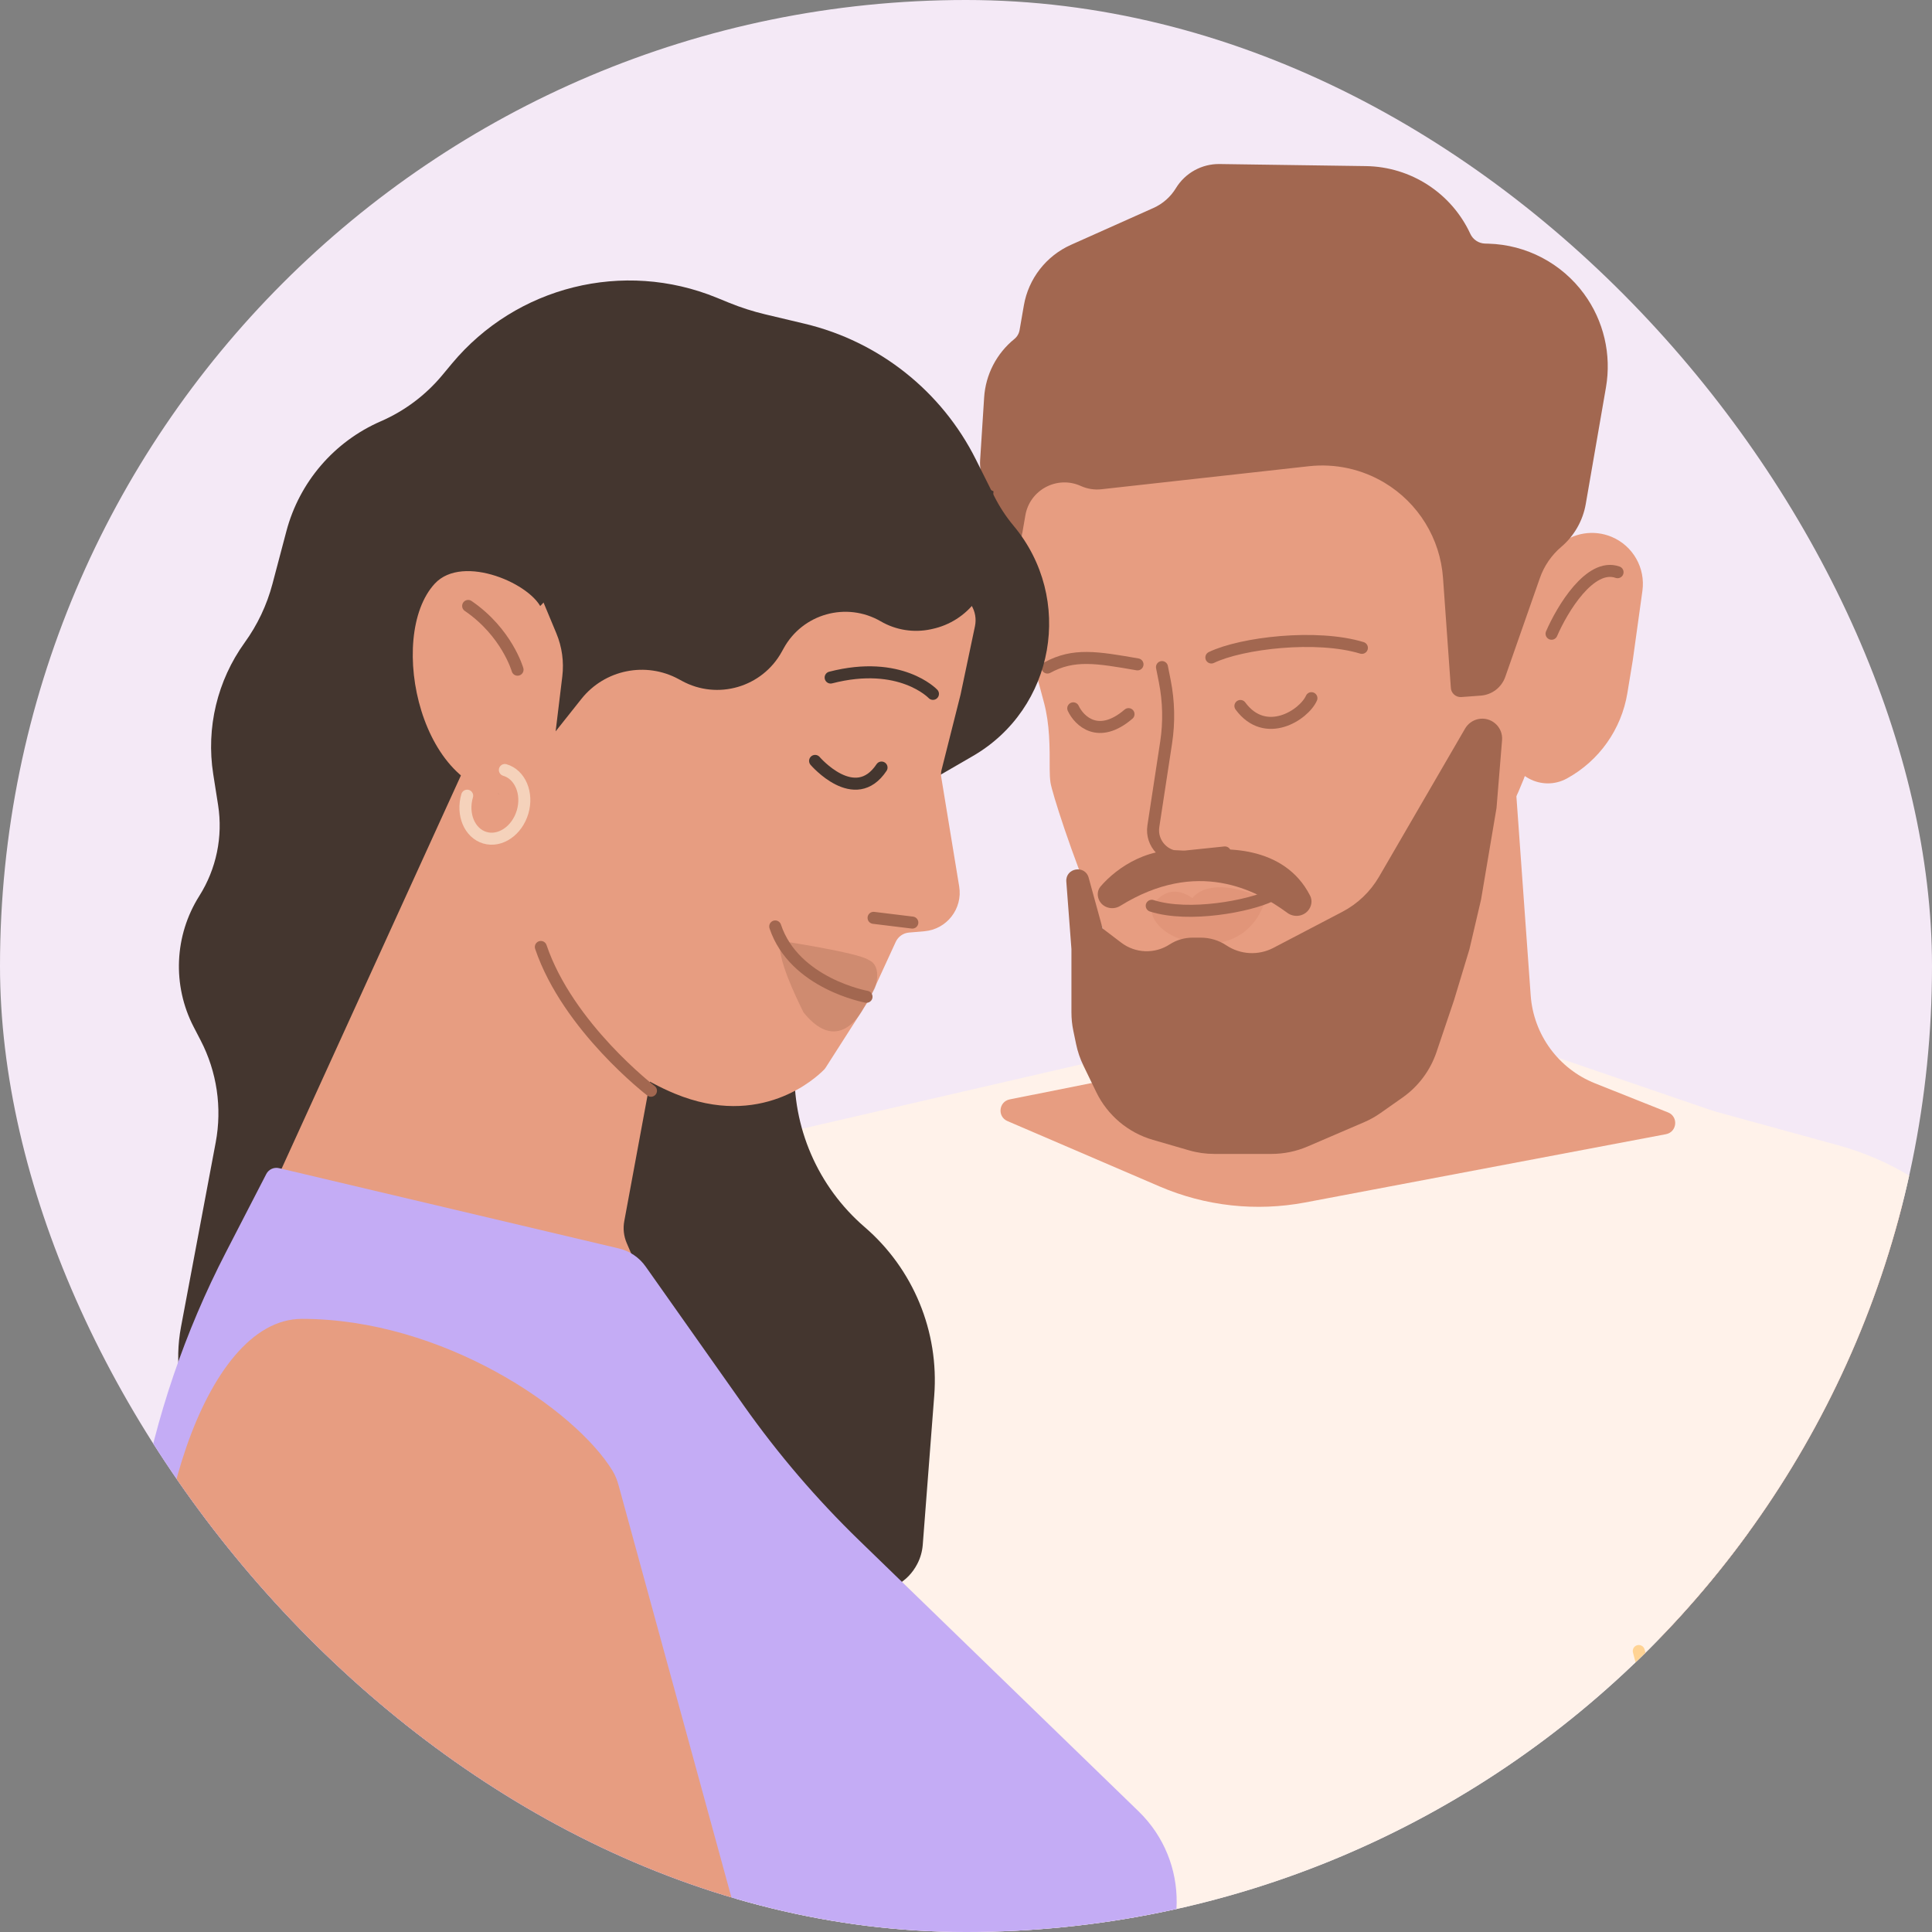 <?xml version="1.0" encoding="utf-8"?>
<svg xmlns="http://www.w3.org/2000/svg" fill="none" height="80" viewBox="0 0 82 82" width="80">
<rect x="0" y="0" width="82" height="82" fill="#808080" stroke="none"/>
<g clip-path="url(#clip0_1584_38965)">
<rect fill="#F4E9F6" height="82" rx="41" width="82"/>
<path d="M64.092 44.196L73.147 47.3C73.53 47.431 73.791 47.787 73.801 48.192L74.912 94.603L76.258 116.413C76.293 116.969 75.851 117.44 75.293 117.44H31.357C30.814 117.44 30.377 116.992 30.39 116.448L32.039 49.115C32.05 48.673 32.358 48.295 32.789 48.196L46.634 45C46.69 44.988 46.747 44.98 46.804 44.977L63.731 44.144C63.854 44.138 63.976 44.156 64.092 44.196Z" fill="#FFF2EA"/>
<path d="M78.076 49.594L73.64 48.66C71.535 48.217 69.556 49.823 69.556 51.974V62.744V65.455C69.556 65.714 69.586 65.972 69.645 66.225L76.516 95.632C76.575 95.885 76.605 96.143 76.605 96.403V103.622C76.605 105.492 78.121 107.008 79.991 107.008H84.224C85.122 107.008 85.984 106.651 86.618 106.016L88.095 104.54C88.684 103.951 89.037 103.157 89.079 102.325C90.271 78.939 87.989 65.26 81.309 52.045C80.668 50.775 79.467 49.887 78.076 49.594Z" fill="#E79D81"/>
<path d="M70.967 46.673L68.302 52.635C68.077 53.139 67.978 53.69 68.015 54.241L68.991 68.946L72.004 83.468C72.101 83.933 72.522 84.26 72.996 84.238L80.283 83.901C80.463 83.893 80.643 83.899 80.822 83.919L85.91 84.499L90.846 84.498C91.483 84.498 91.946 83.893 91.779 83.278L90.418 78.25L86.715 58.087C85.876 53.522 82.499 49.839 78.022 48.61L70.967 46.673Z" fill="#FFF2EA"/>
<path d="M64.084 29.953L50.34 36.491L51.325 44.97L42.854 46.662C42.389 46.755 42.322 47.393 42.758 47.581L49.217 50.357C51.163 51.194 53.316 51.43 55.398 51.036L70.707 48.139C71.183 48.048 71.246 47.393 70.796 47.214L67.698 45.98C66.148 45.363 65.087 43.913 64.967 42.247L64.084 29.953Z" fill="#E79D81"/>
<path d="M43.762 27.77C41.94 20.782 46.053 13.087 48.338 10.113C66.733 1.674 69.159 25.599 63.736 35.021C58.312 44.444 52.98 46.047 50.408 44.843C47.837 43.64 44.705 33.999 44.587 33.22C44.562 33.049 44.552 32.852 44.552 32.646C44.556 31.698 44.555 30.741 44.311 29.825L43.762 27.77Z" fill="#E79D81"/>
<path d="M47.629 41.605C48.273 43.233 51.75 47.179 55.791 44.627C59.107 42.532 61.202 38.144 61.951 36.252" stroke="#A26750" stroke-linecap="round" stroke-width="0.51"/>
<path d="M63.45 25.482L66.153 23.145C66.774 22.608 67.646 22.469 68.403 22.786C69.308 23.165 69.844 24.106 69.709 25.078L69.299 28.03L69.07 29.42C68.817 30.955 67.873 32.289 66.51 33.038C65.441 33.626 64.121 32.923 64.011 31.709L63.45 25.482Z" fill="#E79D81"/>
<path d="M65.853 26.898C66.302 25.856 67.49 23.875 68.654 24.286" stroke="#A26750" stroke-linecap="round" stroke-width="0.51"/>
<g opacity="0.35" style="mix-blend-mode:multiply">
<path d="M48.879 38.486C48.698 39.994 52.795 41.239 53.711 38.173C51.272 37.043 50.611 38.121 50.611 38.121C49.501 37.331 48.879 38.486 48.879 38.486Z" fill="#D7866A"/>
</g>
<path d="M53.921 38.02C53.041 38.449 50.474 38.953 48.883 38.444" stroke="#A26750" stroke-linecap="round" stroke-width="0.51"/>
<path d="M55.661 29.633C55.344 30.346 53.71 31.405 52.647 29.964" stroke="#A26750" stroke-linecap="round" stroke-width="0.51"/>
<path d="M45.552 30.064C45.803 30.601 46.623 31.403 47.898 30.31" stroke="#A26750" stroke-linecap="round" stroke-width="0.51"/>
<path d="M51.989 36.18L50.192 36.367C49.453 36.445 48.84 35.802 48.952 35.068L49.494 31.518C49.626 30.653 49.607 29.772 49.437 28.913L49.318 28.313" stroke="#A26750" stroke-linecap="round" stroke-miterlimit="10" stroke-width="0.51"/>
<path d="M63.029 10.338C62.76 10.33 62.519 10.171 62.406 9.927C61.605 8.195 59.882 7.077 57.975 7.05L51.764 6.962C51.008 6.951 50.302 7.341 49.908 7.988C49.683 8.358 49.35 8.651 48.954 8.828L45.454 10.392C44.402 10.863 43.653 11.825 43.456 12.961L43.274 14.011C43.248 14.16 43.169 14.294 43.052 14.389C42.297 15.001 41.832 15.9 41.77 16.869L41.599 19.54C41.58 19.84 41.64 20.14 41.773 20.41L43.254 23.409L43.52 21.871C43.708 20.787 44.87 20.172 45.872 20.626C46.148 20.751 46.452 20.799 46.752 20.765L55.552 19.788C56.67 19.664 57.798 19.91 58.762 20.488C60.2 21.35 61.127 22.858 61.246 24.53L61.577 29.173C61.58 29.414 61.786 29.603 62.026 29.585L62.849 29.524C63.324 29.489 63.732 29.176 63.889 28.727L65.357 24.535C65.537 24.02 65.851 23.562 66.267 23.209C66.814 22.744 67.181 22.101 67.304 21.393L68.162 16.442C68.403 15.048 68.068 13.616 67.232 12.474C66.282 11.175 64.784 10.388 63.175 10.342L63.029 10.338Z" fill="#A26750"/>
<path d="M51.414 27.906C52.701 27.287 55.883 26.912 57.803 27.497" stroke="#A26750" stroke-linecap="round" stroke-width="0.51"/>
<path d="M44.456 28.333C45.568 27.728 46.546 27.897 48.279 28.198" stroke="#A26750" stroke-linecap="round" stroke-width="0.51"/>
<path d="M58.53 37.212L62.183 30.922C62.302 30.718 62.501 30.573 62.731 30.522C63.285 30.401 63.799 30.849 63.752 31.415L63.517 34.293L62.861 38.178L62.369 40.283L61.713 42.452L60.969 44.655C60.706 45.433 60.203 46.107 59.533 46.58L58.599 47.237C58.38 47.392 58.144 47.524 57.897 47.63L55.495 48.662C55.012 48.869 54.492 48.976 53.967 48.976H51.541C51.176 48.976 50.813 48.925 50.463 48.823L48.932 48.379C47.88 48.074 47.006 47.337 46.528 46.351L45.981 45.221C45.842 44.936 45.74 44.634 45.675 44.324L45.557 43.758C45.502 43.498 45.475 43.233 45.475 42.967V41.764V40.283L45.258 37.42C45.214 36.835 46.052 36.69 46.207 37.255L46.798 39.408L47.593 40.012C48.192 40.466 49.011 40.495 49.641 40.085C49.93 39.897 50.268 39.797 50.612 39.797H50.968C51.354 39.797 51.732 39.911 52.053 40.125C52.65 40.522 53.414 40.562 54.048 40.23L56.978 38.697C57.625 38.358 58.163 37.843 58.53 37.212Z" fill="#A26750"/>
<path d="M55.607 38.019C54.509 35.853 51.861 35.925 50.623 36.166C48.86 35.793 47.392 36.827 46.71 37.626C46.58 37.779 46.56 37.992 46.637 38.177C46.783 38.529 47.222 38.649 47.547 38.448C50.806 36.429 53.311 37.767 54.632 38.74C54.903 38.941 55.283 38.912 55.508 38.66C55.665 38.483 55.714 38.23 55.607 38.019Z" fill="#A26750"/>
<path d="M34.149 13.739L32.483 13.343C31.953 13.217 31.432 13.05 30.927 12.843L30.421 12.636C26.466 11.016 21.918 12.147 19.182 15.43L18.765 15.931C18.061 16.776 17.169 17.444 16.16 17.882C14.183 18.742 12.708 20.459 12.156 22.543L11.563 24.786C11.326 25.68 10.928 26.522 10.386 27.271C9.222 28.884 8.742 30.891 9.05 32.855L9.257 34.172C9.467 35.511 9.183 36.881 8.459 38.026C7.397 39.706 7.306 41.823 8.221 43.588L8.517 44.159C9.207 45.49 9.432 47.014 9.155 48.488L7.683 56.315C7.124 59.285 8.562 62.272 11.232 63.688C12.898 64.572 14.854 64.735 16.643 64.14L21.866 62.401C24.004 61.69 26.309 61.654 28.468 62.299L32.902 63.624C33.666 63.853 34.29 64.407 34.607 65.139L35.087 66.246C35.802 67.894 38.111 67.972 38.934 66.375C39.065 66.123 39.143 65.846 39.165 65.562L39.652 59.234C39.861 56.515 38.764 53.859 36.698 52.08C34.71 50.367 33.615 47.84 33.726 45.219L33.892 41.303C34.026 38.155 35.757 35.293 38.483 33.715L41.292 32.088C44.775 30.071 45.599 25.403 43.019 22.314C42.696 21.927 42.419 21.504 42.194 21.053L41.422 19.508C39.971 16.603 37.307 14.491 34.149 13.739Z" fill="#44362F"/>
<path d="M21.665 56.503C18.453 55.041 14.868 54.614 11.403 55.278L9.173 55.706L11.557 50.469L20.012 31.928L27.923 44.118L26.496 51.83C26.438 52.145 26.474 52.469 26.601 52.763L29.802 60.207L21.665 56.503Z" fill="#E79D81"/>
<path d="M35.192 21.372C35.354 21.389 35.507 21.451 35.635 21.553L39.794 24.865C39.88 24.933 39.978 24.984 40.083 25.015L40.524 25.145C41.14 25.327 41.513 25.953 41.38 26.581L40.769 29.481L39.963 32.677C39.937 32.779 39.933 32.885 39.95 32.989L40.711 37.624C40.866 38.567 40.186 39.442 39.234 39.525L38.578 39.581C38.334 39.603 38.12 39.753 38.018 39.975L36.893 42.423L35.053 45.299C35.029 45.338 35.002 45.373 34.97 45.405C34.62 45.761 32.284 47.924 28.643 46.418C23.486 44.285 21.042 38.251 20.6 37.05C20.549 36.911 20.541 36.764 20.57 36.619L22.68 26.172C22.712 26.013 22.789 25.866 22.902 25.749L27.575 20.909C27.756 20.721 28.015 20.626 28.275 20.653L35.192 21.372Z" fill="#E79D81"/>
<g opacity="0.5">
<path d="M37.13 41.954C37.13 41.954 37.482 41.015 36.873 40.745C36.427 40.429 33.106 39.93 33.106 39.93C32.978 40.68 33.77 42.285 34.103 42.969C35.651 44.892 36.661 42.776 36.661 42.776L37.13 41.954Z" fill="#A26750" opacity="0.69"/>
</g>
<path d="M32.903 39.321C33.714 41.754 36.778 42.306 36.778 42.306" stroke="#A26750" stroke-linecap="round" stroke-width="0.51"/>
<path d="M35.255 28.757C38.222 27.992 39.597 29.45 39.597 29.45" stroke="#44362F" stroke-linecap="round" stroke-width="0.51"/>
<path d="M37.415 32.577C36.287 34.269 34.595 32.295 34.595 32.295" stroke="#44362F" stroke-linecap="round" stroke-width="0.51"/>
<path d="M18.454 24.771C19.648 23.482 22.634 24.807 23.012 25.902L21.914 33.735C17.865 33.943 16.374 27.018 18.454 24.771Z" fill="#E79D81"/>
<path d="M19.87 25.718C21.516 26.843 21.966 28.424 21.966 28.424" stroke="#A26750" stroke-linecap="round" stroke-width="0.51"/>
<path d="M22.955 40.192C24.11 43.596 27.629 46.295 27.629 46.295" stroke="#A26750" stroke-linecap="round" stroke-width="0.51"/>
<path d="M38.722 39.157L37.077 38.956" stroke="#A26750" stroke-linecap="round" stroke-width="0.51"/>
<path d="M33.187 27.651L33.258 27.523C34.064 26.047 35.927 25.527 37.381 26.371C38.023 26.744 38.781 26.864 39.506 26.709L39.565 26.696C41.067 26.375 42.117 25.014 42.046 23.478L42.01 22.678L42.168 20.851L34.02 17.288C33.038 16.858 31.915 16.887 30.956 17.367L27.328 19.181C26.716 19.487 26.203 19.961 25.849 20.548L22.967 25.328L23.614 26.881C23.854 27.458 23.941 28.087 23.866 28.708L23.583 31.041L24.675 29.666C25.667 28.418 27.412 28.065 28.811 28.828L28.94 28.898C30.457 29.727 32.358 29.168 33.187 27.651Z" fill="#44362F"/>
<path d="M19.828 33.771C19.594 34.565 19.931 35.364 20.58 35.556C21.229 35.747 21.945 35.259 22.18 34.465C22.414 33.671 22.077 32.872 21.428 32.681" stroke="#F5D2BB" stroke-linecap="round" stroke-width="0.51"/>
<path d="M9.589 53.148L11.302 49.828C11.404 49.631 11.627 49.529 11.843 49.58L26.269 52.989C26.728 53.098 27.132 53.371 27.404 53.757L31.561 59.646C33.016 61.707 34.66 63.628 36.471 65.384L48.325 76.879C50.516 79.003 50.475 82.53 48.236 84.603L45.105 87.502C44.875 87.715 44.744 88.015 44.744 88.329C44.744 88.723 44.95 89.087 45.284 89.297C52.031 93.534 58.124 100.292 62.139 105.563C64.742 108.981 65.889 113.245 65.889 117.542C65.889 122.932 64.014 128.173 60.585 132.331L53.812 140.546C53.08 141.433 52.857 142.629 53.161 143.738C54.349 148.078 54.811 152.155 54.894 153.81H20.779V151.092C20.779 150.326 20.391 149.612 19.748 149.195L14.78 145.972C11.923 144.119 9.839 141.289 8.917 138.01C8.194 135.44 8.22 132.717 8.993 130.161L10.08 126.565C11.003 123.513 12.461 120.65 14.386 118.109L17.837 113.554C18.282 112.966 18.523 112.248 18.523 111.509V106.425C18.523 105.882 18.39 105.343 18.142 104.86C12.097 93.111 8.435 83.55 6.464 77.288C5.096 72.944 5.126 68.344 5.94 63.863C6.619 60.13 7.848 56.519 9.589 53.148Z" fill="#C4ACF5"/>
<path d="M25.087 107.864C19.931 98.488 7.521 75.585 6.846 71.099C5.994 65.428 8.551 55.977 12.813 55.977C18.786 55.977 24.406 59.814 26.001 62.429C26.12 62.624 26.199 62.839 26.26 63.06L35.25 95.898C35.258 95.927 35.268 95.956 35.281 95.982C41.225 108.317 36.994 112.605 33.635 113.384C33.213 113.481 32.774 113.432 32.357 113.313L31.726 113.133C28.895 112.326 26.506 110.443 25.087 107.864Z" fill="#E79D81"/>
<path d="M69.555 70.074L70.788 74.757C70.904 75.198 71.135 75.601 71.458 75.923V75.923C71.869 76.335 72.129 76.873 72.196 77.451L72.889 83.46C72.917 83.705 73.124 83.889 73.37 83.889H73.502" stroke="#FFD394" stroke-linecap="round" stroke-width="0.51"/>
</g>
<defs>
<clipPath id="clip0_1584_38965">
<rect fill="white" height="82" rx="41" width="82"/>
</clipPath>
</defs>
</svg>